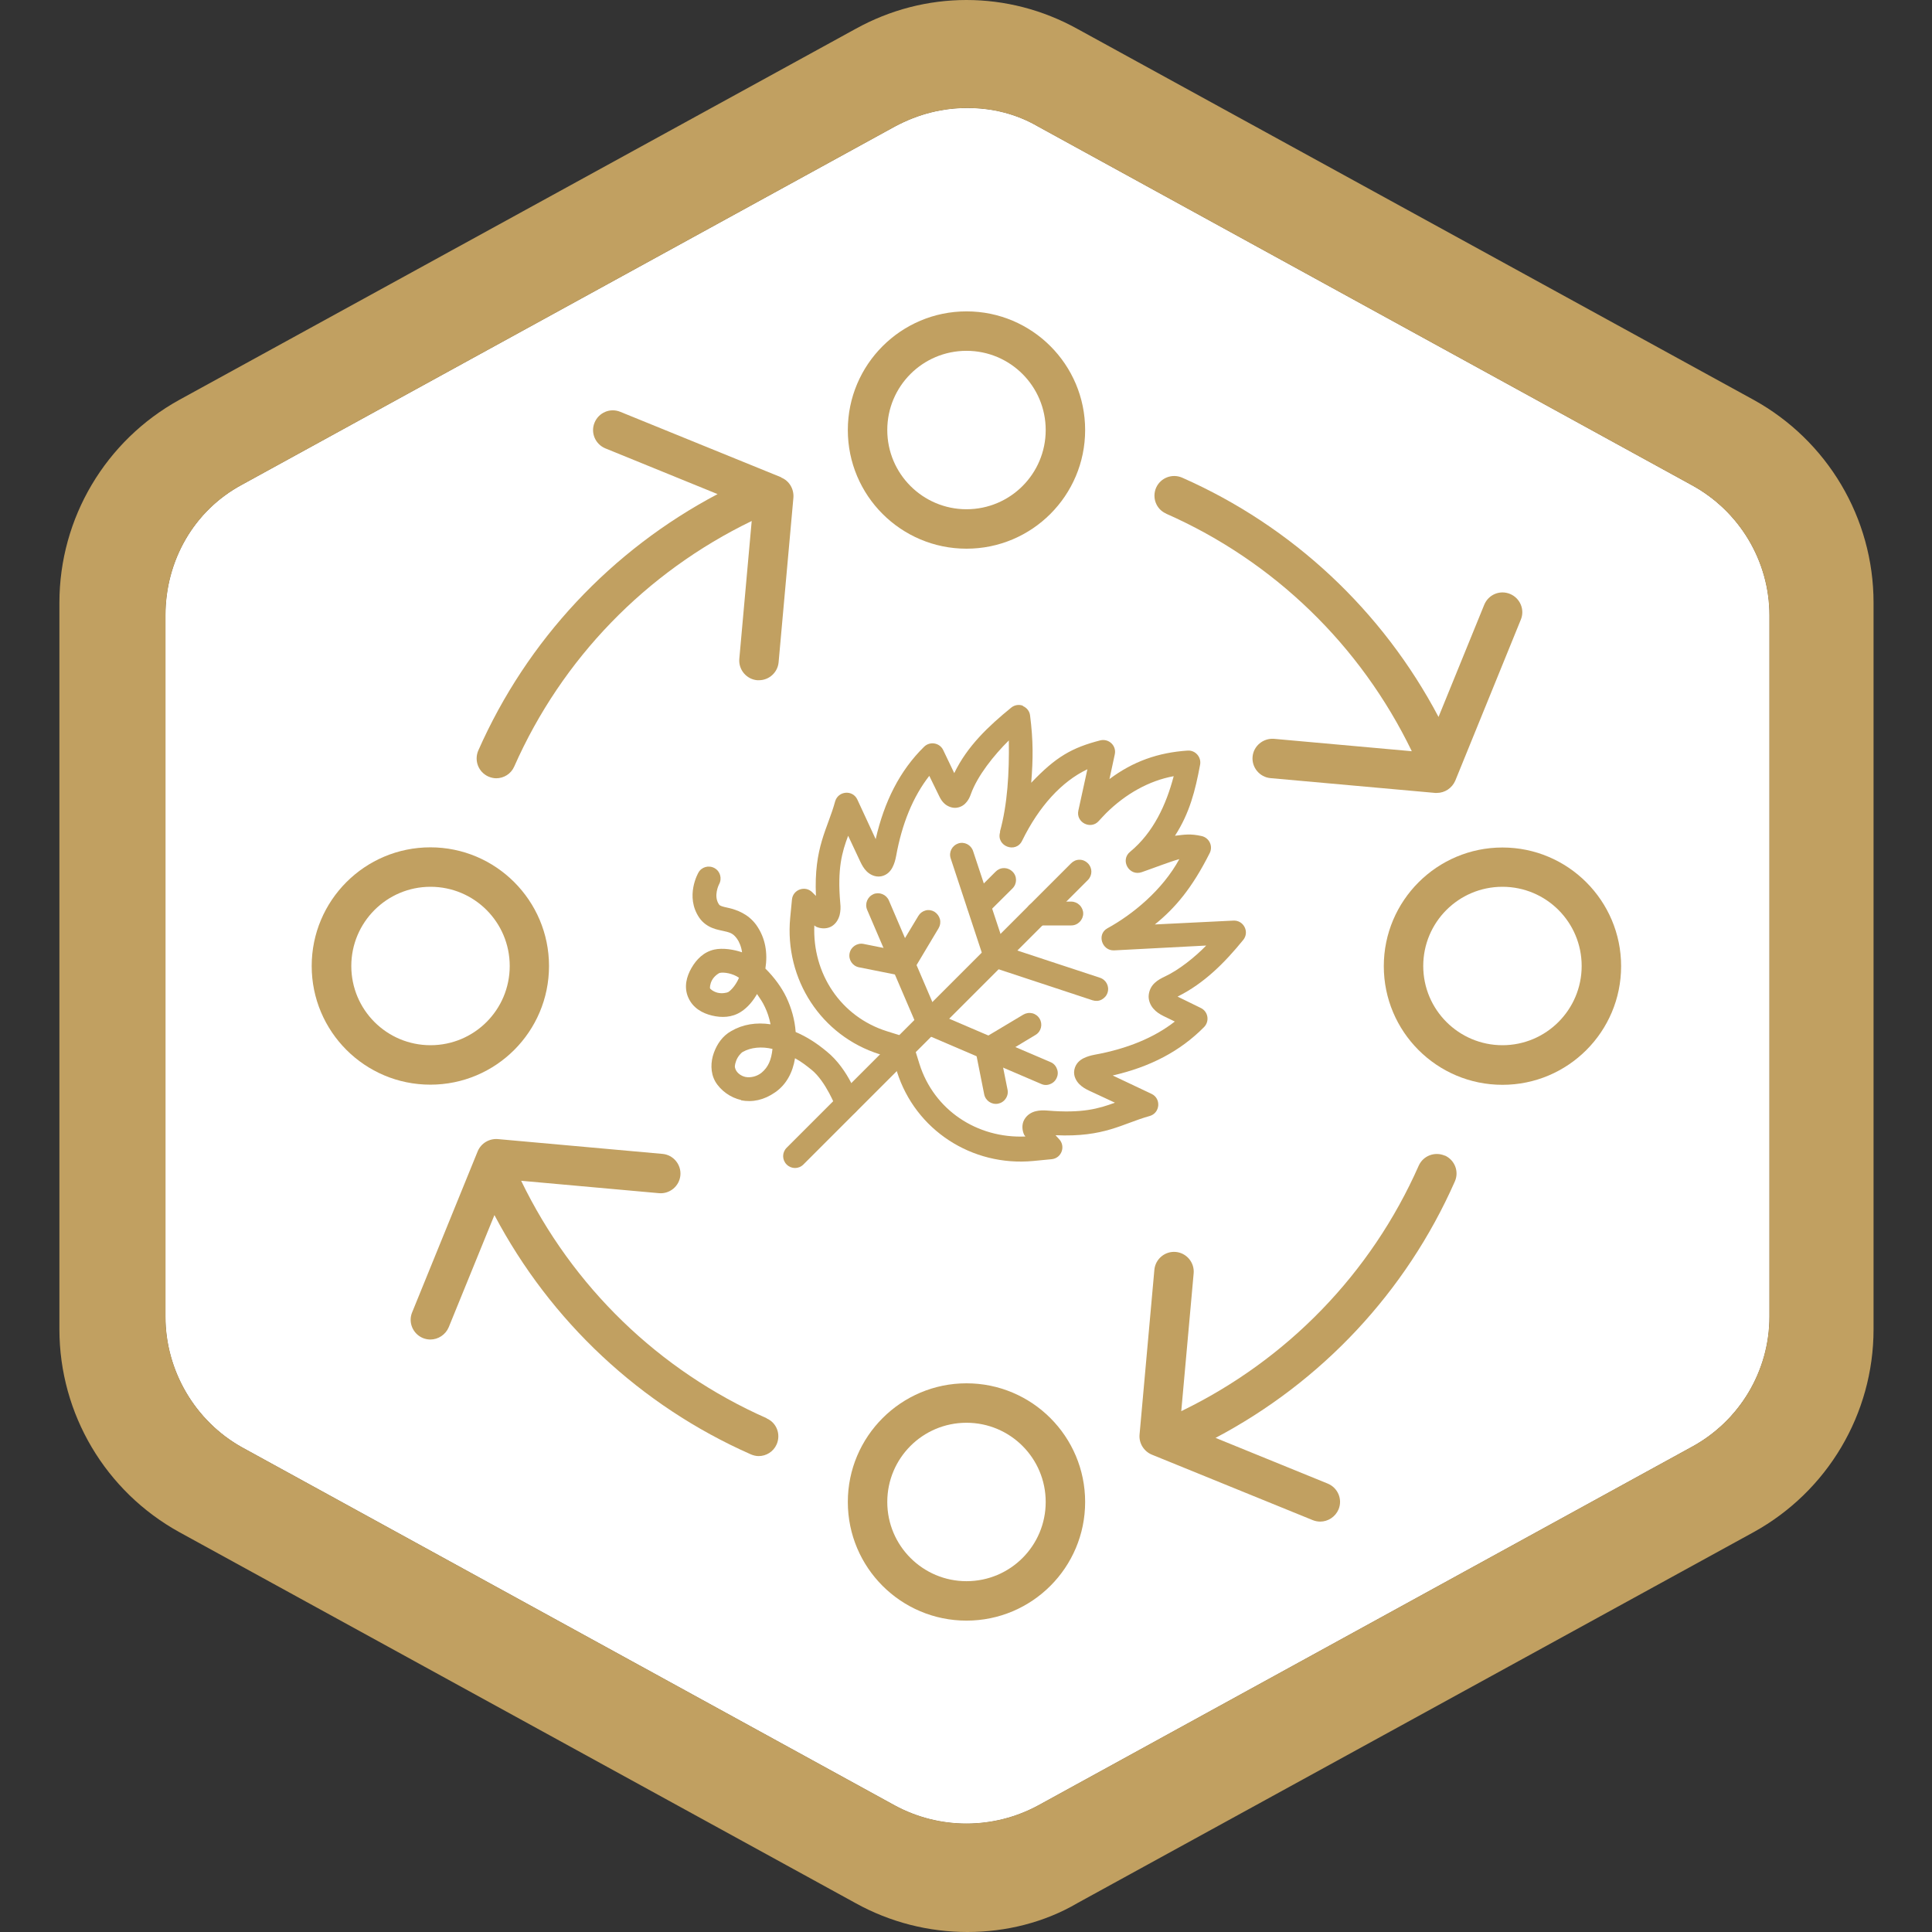 <svg width="150" height="150" viewBox="0 0 150 150" fill="none" xmlns="http://www.w3.org/2000/svg">
<rect x="0" y="0" width="150" height="150" fill="#333333" stroke="none"/>
<path d="M137.375 102.225C137.375 106.425 135.062 110.338 131.287 112.363L80.612 140.163C77.137 142.05 72.937 142.05 69.462 140.163L18.787 112.363C15.162 110.338 12.85 106.425 12.85 102.225V47.775C12.85 43.575 15.025 39.663 18.787 37.638L69.462 9.838C71.35 8.825 73.225 8.388 75.112 8.388C77 8.388 78.875 8.825 80.612 9.838L131.287 37.638C135.05 39.663 137.375 43.575 137.375 47.775V102.225Z" fill="white"/>
<path d="M137.375 102.225C137.375 106.425 135.062 110.338 131.287 112.363L80.612 140.163C77.137 142.05 72.937 142.05 69.462 140.163L18.787 112.363C15.162 110.338 12.85 106.425 12.85 102.225V47.775C12.85 43.575 15.025 39.663 18.787 37.638L69.462 9.838C71.35 8.825 73.225 8.388 75.112 8.388C77 8.388 78.875 8.825 80.612 9.838L131.287 37.638C135.05 39.663 137.375 43.575 137.375 47.775V102.225Z" fill="white"/>
<path d="M136.162 31.05L83.662 2.25C78.262 -0.75 71.812 -0.75 66.412 2.25L13.912 31.05C8.212 34.2 4.612 40.2 4.612 46.8V103.2C4.612 109.8 8.212 115.8 13.912 118.95L66.412 147.75C69.112 149.25 72.112 150 75.112 150C78.112 150 81.112 149.25 83.662 147.75L136.162 118.95C141.862 115.8 145.462 109.8 145.462 103.2V46.8C145.462 40.2 141.862 34.2 136.162 31.05ZM137.375 102.225C137.375 106.425 135.062 110.338 131.287 112.363L80.612 140.162C77.137 142.05 72.937 142.05 69.462 140.162L18.787 112.363C15.162 110.338 12.85 106.425 12.85 102.225V47.775C12.85 43.575 15.025 39.663 18.787 37.638L69.462 9.838C71.35 8.825 73.225 8.387 75.112 8.387C77 8.387 78.875 8.825 80.612 9.838L131.287 37.638C135.05 39.663 137.375 43.575 137.375 47.775V102.225Z" fill="#C1A061"/>
<path d="M75.038 24.175C69.963 24.175 65.825 28.3 65.825 33.388C65.825 38.475 69.95 42.6 75.038 42.6C80.125 42.6 84.25 38.475 84.25 33.388C84.25 28.3 80.125 24.175 75.038 24.175ZM75.038 39.538C71.65 39.538 68.888 36.788 68.888 33.388C68.888 29.988 71.638 27.238 75.038 27.238C78.438 27.238 81.188 29.988 81.188 33.388C81.188 36.788 78.438 39.538 75.038 39.538Z" fill="#C1A061"/>
<path d="M42.625 75C42.625 69.925 38.5 65.787 33.413 65.787C28.325 65.787 24.2 69.912 24.2 75C24.2 80.088 28.325 84.213 33.413 84.213C38.5 84.213 42.625 80.088 42.625 75ZM27.275 75C27.275 71.612 30.025 68.85 33.425 68.85C36.825 68.85 39.575 71.6 39.575 75C39.575 78.4 36.825 81.15 33.425 81.15C30.025 81.15 27.275 78.4 27.275 75Z" fill="#C1A061"/>
<path d="M116.65 65.8C111.575 65.8 107.438 69.925 107.438 75.013C107.438 80.1 111.563 84.225 116.65 84.225C121.738 84.225 125.863 80.1 125.863 75.013C125.863 69.938 121.738 65.8 116.65 65.8ZM116.65 81.15C113.263 81.15 110.5 78.4 110.5 75C110.5 71.6 113.25 68.85 116.65 68.85C120.05 68.85 122.8 71.6 122.8 75C122.8 78.388 120.05 81.15 116.65 81.15Z" fill="#C1A061"/>
<path d="M75.038 107.4C69.963 107.4 65.825 111.525 65.825 116.613C65.825 121.7 69.95 125.825 75.038 125.825C80.125 125.825 84.25 121.7 84.25 116.613C84.25 111.525 80.125 107.4 75.038 107.4ZM75.038 122.763C71.65 122.763 68.888 120.013 68.888 116.613C68.888 113.213 71.638 110.463 75.038 110.463C78.438 110.463 81.188 113.213 81.188 116.613C81.188 120.013 78.438 122.763 75.038 122.763Z" fill="#C1A061"/>
<path d="M90.55 39.888C98.925 43.587 105.637 50.112 109.612 58.325L98.912 57.362C98.075 57.3 97.325 57.913 97.25 58.75C97.175 59.587 97.8 60.337 98.637 60.413L111.425 61.562C111.425 61.562 111.512 61.562 111.562 61.562C112.175 61.562 112.737 61.188 112.987 60.612L118.075 48.112C118.4 47.337 118.025 46.438 117.237 46.112C116.45 45.788 115.562 46.163 115.237 46.95L111.687 55.663C107.337 47.425 100.362 40.875 91.787 37.087C91.012 36.75 90.112 37.087 89.762 37.862C89.425 38.638 89.762 39.538 90.537 39.875L90.55 39.888Z" fill="#C1A061"/>
<path d="M59.525 110.112C51.15 106.412 44.437 99.888 40.462 91.675L51.162 92.638C52 92.713 52.75 92.088 52.825 91.25C52.9 90.412 52.275 89.662 51.437 89.588L38.65 88.438C37.975 88.388 37.35 88.763 37.087 89.388L32 101.887C31.675 102.662 32.05 103.562 32.837 103.887C33.025 103.962 33.225 104 33.412 104C34.012 104 34.587 103.637 34.837 103.05L38.387 94.338C42.737 102.575 49.712 109.125 58.287 112.912C58.487 113 58.7 113.05 58.9 113.05C59.487 113.05 60.05 112.712 60.3 112.137C60.637 111.362 60.3 110.462 59.525 110.125V110.112Z" fill="#C1A061"/>
<path d="M60.662 37.062L48.162 31.975C47.375 31.65 46.487 32.025 46.162 32.812C45.837 33.587 46.212 34.487 47 34.812L55.712 38.362C47.475 42.712 40.925 49.688 37.137 58.263C36.8 59.038 37.137 59.938 37.912 60.288C38.112 60.375 38.325 60.425 38.525 60.425C39.112 60.425 39.675 60.087 39.925 59.513C43.625 51.138 50.15 44.425 58.362 40.45L57.4 51.15C57.325 51.987 57.95 52.737 58.787 52.812C58.837 52.812 58.875 52.812 58.925 52.812C59.712 52.812 60.375 52.212 60.45 51.425L61.6 38.638C61.65 37.962 61.275 37.325 60.65 37.075L60.662 37.062Z" fill="#C1A061"/>
<path d="M112.175 89.725C111.4 89.388 110.5 89.725 110.15 90.5C106.45 98.875 99.925 105.587 91.713 109.562L92.675 98.862C92.75 98.025 92.125 97.275 91.288 97.2C90.45 97.125 89.7 97.75 89.625 98.588L88.475 111.375C88.413 112.037 88.8 112.675 89.425 112.937L101.925 118.025C102.113 118.1 102.313 118.137 102.5 118.137C103.1 118.137 103.675 117.775 103.925 117.187C104.25 116.412 103.875 115.512 103.088 115.187L94.375 111.637C102.613 107.287 109.163 100.312 112.95 91.737C113.3 90.963 112.95 90.062 112.175 89.713V89.725Z" fill="#C1A061"/>
<path d="M79.438 54.8C79.125 54.675 78.775 54.725 78.513 54.938C76.75 56.375 75.1 57.925 74.088 60.025L73.225 58.225C72.95 57.663 72.2 57.538 71.75 57.975C69.85 59.837 68.65 62.25 67.988 65.15L66.563 62.075C66.2 61.3 65.075 61.4 64.838 62.225C64.263 64.35 63.175 65.763 63.35 69.562L63.063 69.275C62.513 68.725 61.563 69.062 61.488 69.838L61.35 71.263C60.9 76.037 63.763 80.425 68.288 81.85L69.313 82.175L69.638 83.2C71.063 87.725 75.45 90.588 80.225 90.138L81.65 90C82.425 89.925 82.763 88.987 82.213 88.425L81.95 88.138C85.75 88.312 87.138 87.237 89.25 86.65C90.075 86.425 90.175 85.287 89.4 84.925L86.388 83.5C89.288 82.838 91.625 81.625 93.488 79.737C93.925 79.287 93.8 78.537 93.238 78.263L91.425 77.375C93.5 76.35 95.1 74.725 96.525 72.975C97.025 72.362 96.563 71.438 95.763 71.475L89.663 71.775C91.238 70.5 92.55 68.963 93.925 66.225C94.188 65.688 93.888 65.05 93.3 64.912C92.413 64.713 91.975 64.8 91.225 64.888C92.363 63.125 92.8 61.388 93.175 59.375C93.288 58.788 92.813 58.237 92.213 58.275C89.925 58.425 87.975 59.112 86.138 60.487L86.55 58.575C86.7 57.913 86.113 57.337 85.45 57.475C83.213 58.05 81.975 58.763 80.063 60.775C80.213 58.913 80.225 57.513 79.975 55.55C79.938 55.212 79.713 54.938 79.4 54.812L79.438 54.8ZM77.65 64.6C77.313 65.688 78.875 66.3 79.363 65.263C80.663 62.612 82.425 60.675 84.425 59.725L83.725 62.925C83.513 63.85 84.688 64.45 85.313 63.737C85.5 63.525 85.688 63.337 85.875 63.138C87.388 61.638 89.213 60.612 91.125 60.263C90.55 62.462 89.55 64.638 87.75 66.125C86.938 66.775 87.663 68.062 88.65 67.713C89.588 67.388 90.8 66.912 91.563 66.7C90.25 69.112 87.938 71 85.975 72.075C85.138 72.537 85.55 73.825 86.5 73.787L93.65 73.412C92.75 74.338 91.513 75.312 90.475 75.8C89.888 76.075 89.288 76.425 89.188 77.237C89.138 77.65 89.325 78.062 89.55 78.312C89.775 78.575 90.038 78.737 90.338 78.888L91.213 79.312C89.6 80.575 87.475 81.438 84.988 81.888C84.675 81.95 84.4 82.025 84.125 82.162C83.85 82.3 83.513 82.562 83.413 83.05C83.313 83.537 83.575 83.95 83.8 84.175C84.025 84.4 84.263 84.537 84.55 84.675L86.563 85.612C85.313 86.075 84.013 86.45 81.338 86.225C81.013 86.2 80.713 86.2 80.413 86.275C80.1 86.35 79.725 86.55 79.513 86.95C79.3 87.35 79.375 87.8 79.513 88.1C79.538 88.15 79.588 88.188 79.613 88.237C75.85 88.4 72.513 86.175 71.388 82.612L70.925 81.125C70.838 80.838 70.613 80.612 70.325 80.525L68.85 80.062C65.288 78.938 63.063 75.6 63.225 71.85C63.275 71.875 63.313 71.925 63.363 71.95C63.663 72.088 64.113 72.15 64.513 71.95C64.913 71.737 65.1 71.362 65.188 71.05C65.263 70.737 65.275 70.45 65.238 70.112C65 67.438 65.375 66.15 65.85 64.888L66.788 66.888C66.925 67.175 67.063 67.425 67.288 67.65C67.513 67.875 67.925 68.125 68.413 68.037C68.9 67.938 69.163 67.6 69.3 67.325C69.438 67.05 69.513 66.787 69.575 66.463C70.025 63.962 70.888 61.85 72.15 60.237L72.938 61.85C73.038 62.05 73.15 62.237 73.35 62.413C73.55 62.587 73.913 62.763 74.275 62.712C74.65 62.663 74.913 62.45 75.063 62.25C75.213 62.062 75.3 61.875 75.375 61.663C75.888 60.225 77.175 58.625 78.325 57.487C78.363 60.013 78.225 62.425 77.638 64.562L77.65 64.6Z" fill="#C1A061"/>
<path d="M57.525 85.425C58.413 85.6 59.313 85.412 60.175 84.812C61.05 84.213 61.55 83.263 61.725 82.162C62.2 82.425 62.55 82.688 63.013 83.062C64.125 83.963 64.9 85.987 64.9 85.987C65.063 86.463 65.588 86.725 66.075 86.562C66.563 86.4 66.813 85.875 66.65 85.388C66.65 85.388 65.925 83.05 64.188 81.638C63.4 80.987 62.65 80.5 61.775 80.125C61.713 79.188 61.438 78.237 61.05 77.425C60.688 76.662 60.088 75.85 59.425 75.2C59.613 74 59.438 72.838 58.725 71.825C58.088 70.938 57.175 70.638 56.6 70.5C56.313 70.438 56.1 70.388 55.988 70.338C55.875 70.287 55.875 70.287 55.825 70.225C55.363 69.562 55.825 68.662 55.825 68.662C56.075 68.213 55.925 67.65 55.475 67.4C55.025 67.15 54.463 67.312 54.225 67.75C54.225 67.75 53.15 69.588 54.3 71.263C54.575 71.662 54.963 71.912 55.313 72.05C55.65 72.188 55.95 72.225 56.188 72.287C56.663 72.4 56.9 72.438 57.225 72.888C57.375 73.088 57.563 73.513 57.613 73.938C57 73.725 56.125 73.575 55.45 73.725C54.625 73.912 54.063 74.5 53.688 75.15C53.313 75.8 53.075 76.625 53.438 77.45C53.8 78.275 54.55 78.675 55.288 78.85C56.025 79.025 56.825 79.013 57.538 78.55C58.063 78.213 58.475 77.7 58.775 77.175C59.038 77.562 59.2 77.787 59.388 78.188C59.588 78.612 59.713 78.987 59.825 79.525C58.713 79.362 57.675 79.525 56.775 80.05C56.1 80.425 55.675 81.05 55.425 81.737C55.175 82.425 55.138 83.275 55.538 83.975C55.95 84.675 56.738 85.237 57.538 85.4L57.525 85.425ZM57.875 83.612C57.563 83.55 57.238 83.325 57.113 83.037C57.025 82.838 57.038 82.7 57.15 82.375C57.263 82.05 57.525 81.75 57.663 81.675C58.3 81.312 59.138 81.237 59.975 81.438C59.888 82.287 59.65 82.85 59.125 83.287C58.788 83.562 58.288 83.7 57.863 83.612H57.875ZM55.713 77.075C55.363 76.987 55.138 76.775 55.125 76.737C55.113 76.7 55.113 76.4 55.288 76.088C55.463 75.775 55.788 75.562 55.875 75.537C56.225 75.463 56.888 75.575 57.375 75.912C57.163 76.425 56.8 76.862 56.538 77.025C56.45 77.075 56.063 77.162 55.713 77.075Z" fill="#C1A061"/>
<path d="M83.812 66.75C83.562 66.75 83.337 66.85 83.162 67.025L61.075 89.112C60.712 89.475 60.712 90.05 61.075 90.412C61.437 90.775 62.012 90.775 62.375 90.412L84.462 68.325C84.825 67.963 84.825 67.388 84.462 67.025C84.287 66.85 84.062 66.75 83.812 66.75Z" fill="#C1A061"/>
<path d="M67.813 69.425C67.35 69.625 67.125 70.162 67.325 70.638L71.238 79.763C71.325 79.987 71.5 80.162 71.725 80.25L80.85 84.162C81.075 84.263 81.325 84.263 81.55 84.162C81.775 84.075 81.963 83.888 82.05 83.662C82.15 83.438 82.15 83.188 82.05 82.963C81.963 82.737 81.788 82.55 81.563 82.463L72.775 78.7L69.013 69.912C68.813 69.45 68.275 69.225 67.8 69.425H67.813Z" fill="#C1A061"/>
<path d="M71.862 70.688C71.625 70.75 71.425 70.9 71.3 71.112L69.675 73.812L67.05 73.287C66.55 73.188 66.062 73.513 65.962 74.013C65.862 74.513 66.187 75 66.687 75.1L69.95 75.75C70.337 75.825 70.725 75.65 70.925 75.325L72.875 72.062C73 71.85 73.037 71.6 72.975 71.362C72.912 71.125 72.762 70.925 72.55 70.787C72.337 70.662 72.087 70.625 71.85 70.688H71.862Z" fill="#C1A061"/>
<path d="M80.15 78.675C79.913 78.612 79.663 78.65 79.45 78.775L76.188 80.725C75.85 80.925 75.675 81.312 75.763 81.7L76.413 84.963C76.513 85.463 77 85.787 77.5 85.688C77.738 85.638 77.95 85.5 78.088 85.287C78.225 85.088 78.275 84.838 78.225 84.6L77.7 81.975L80.4 80.35C80.838 80.088 80.975 79.525 80.713 79.088C80.588 78.875 80.375 78.725 80.138 78.662L80.15 78.675Z" fill="#C1A061"/>
<path d="M74.4 65.487C73.913 65.65 73.65 66.162 73.813 66.65L76.4 74.487C76.488 74.763 76.713 74.987 76.988 75.075L84.825 77.662C85.063 77.737 85.313 77.725 85.525 77.612C85.738 77.5 85.913 77.312 85.988 77.075C86.15 76.588 85.888 76.075 85.4 75.912L78 73.475L75.55 66.075C75.388 65.588 74.875 65.325 74.388 65.487H74.4Z" fill="#C1A061"/>
<path d="M77.95 67.4C77.7 67.4 77.475 67.5 77.3 67.675L75.35 69.625C74.987 69.987 74.987 70.575 75.35 70.925C75.713 71.275 76.287 71.287 76.65 70.925L78.612 68.975C78.975 68.612 78.975 68.025 78.612 67.675C78.438 67.5 78.2 67.4 77.95 67.4Z" fill="#C1A061"/>
<path d="M80.563 70C80.313 70 80.088 70.1 79.913 70.275C79.738 70.45 79.638 70.688 79.638 70.925C79.638 71.162 79.738 71.4 79.913 71.575C80.088 71.75 80.325 71.85 80.563 71.85H83.175C83.425 71.85 83.65 71.75 83.825 71.575C84 71.4 84.1 71.162 84.1 70.925C84.1 70.688 84 70.45 83.825 70.275C83.65 70.1 83.413 70 83.175 70H80.563Z" fill="#C1A061"/>
</svg>
